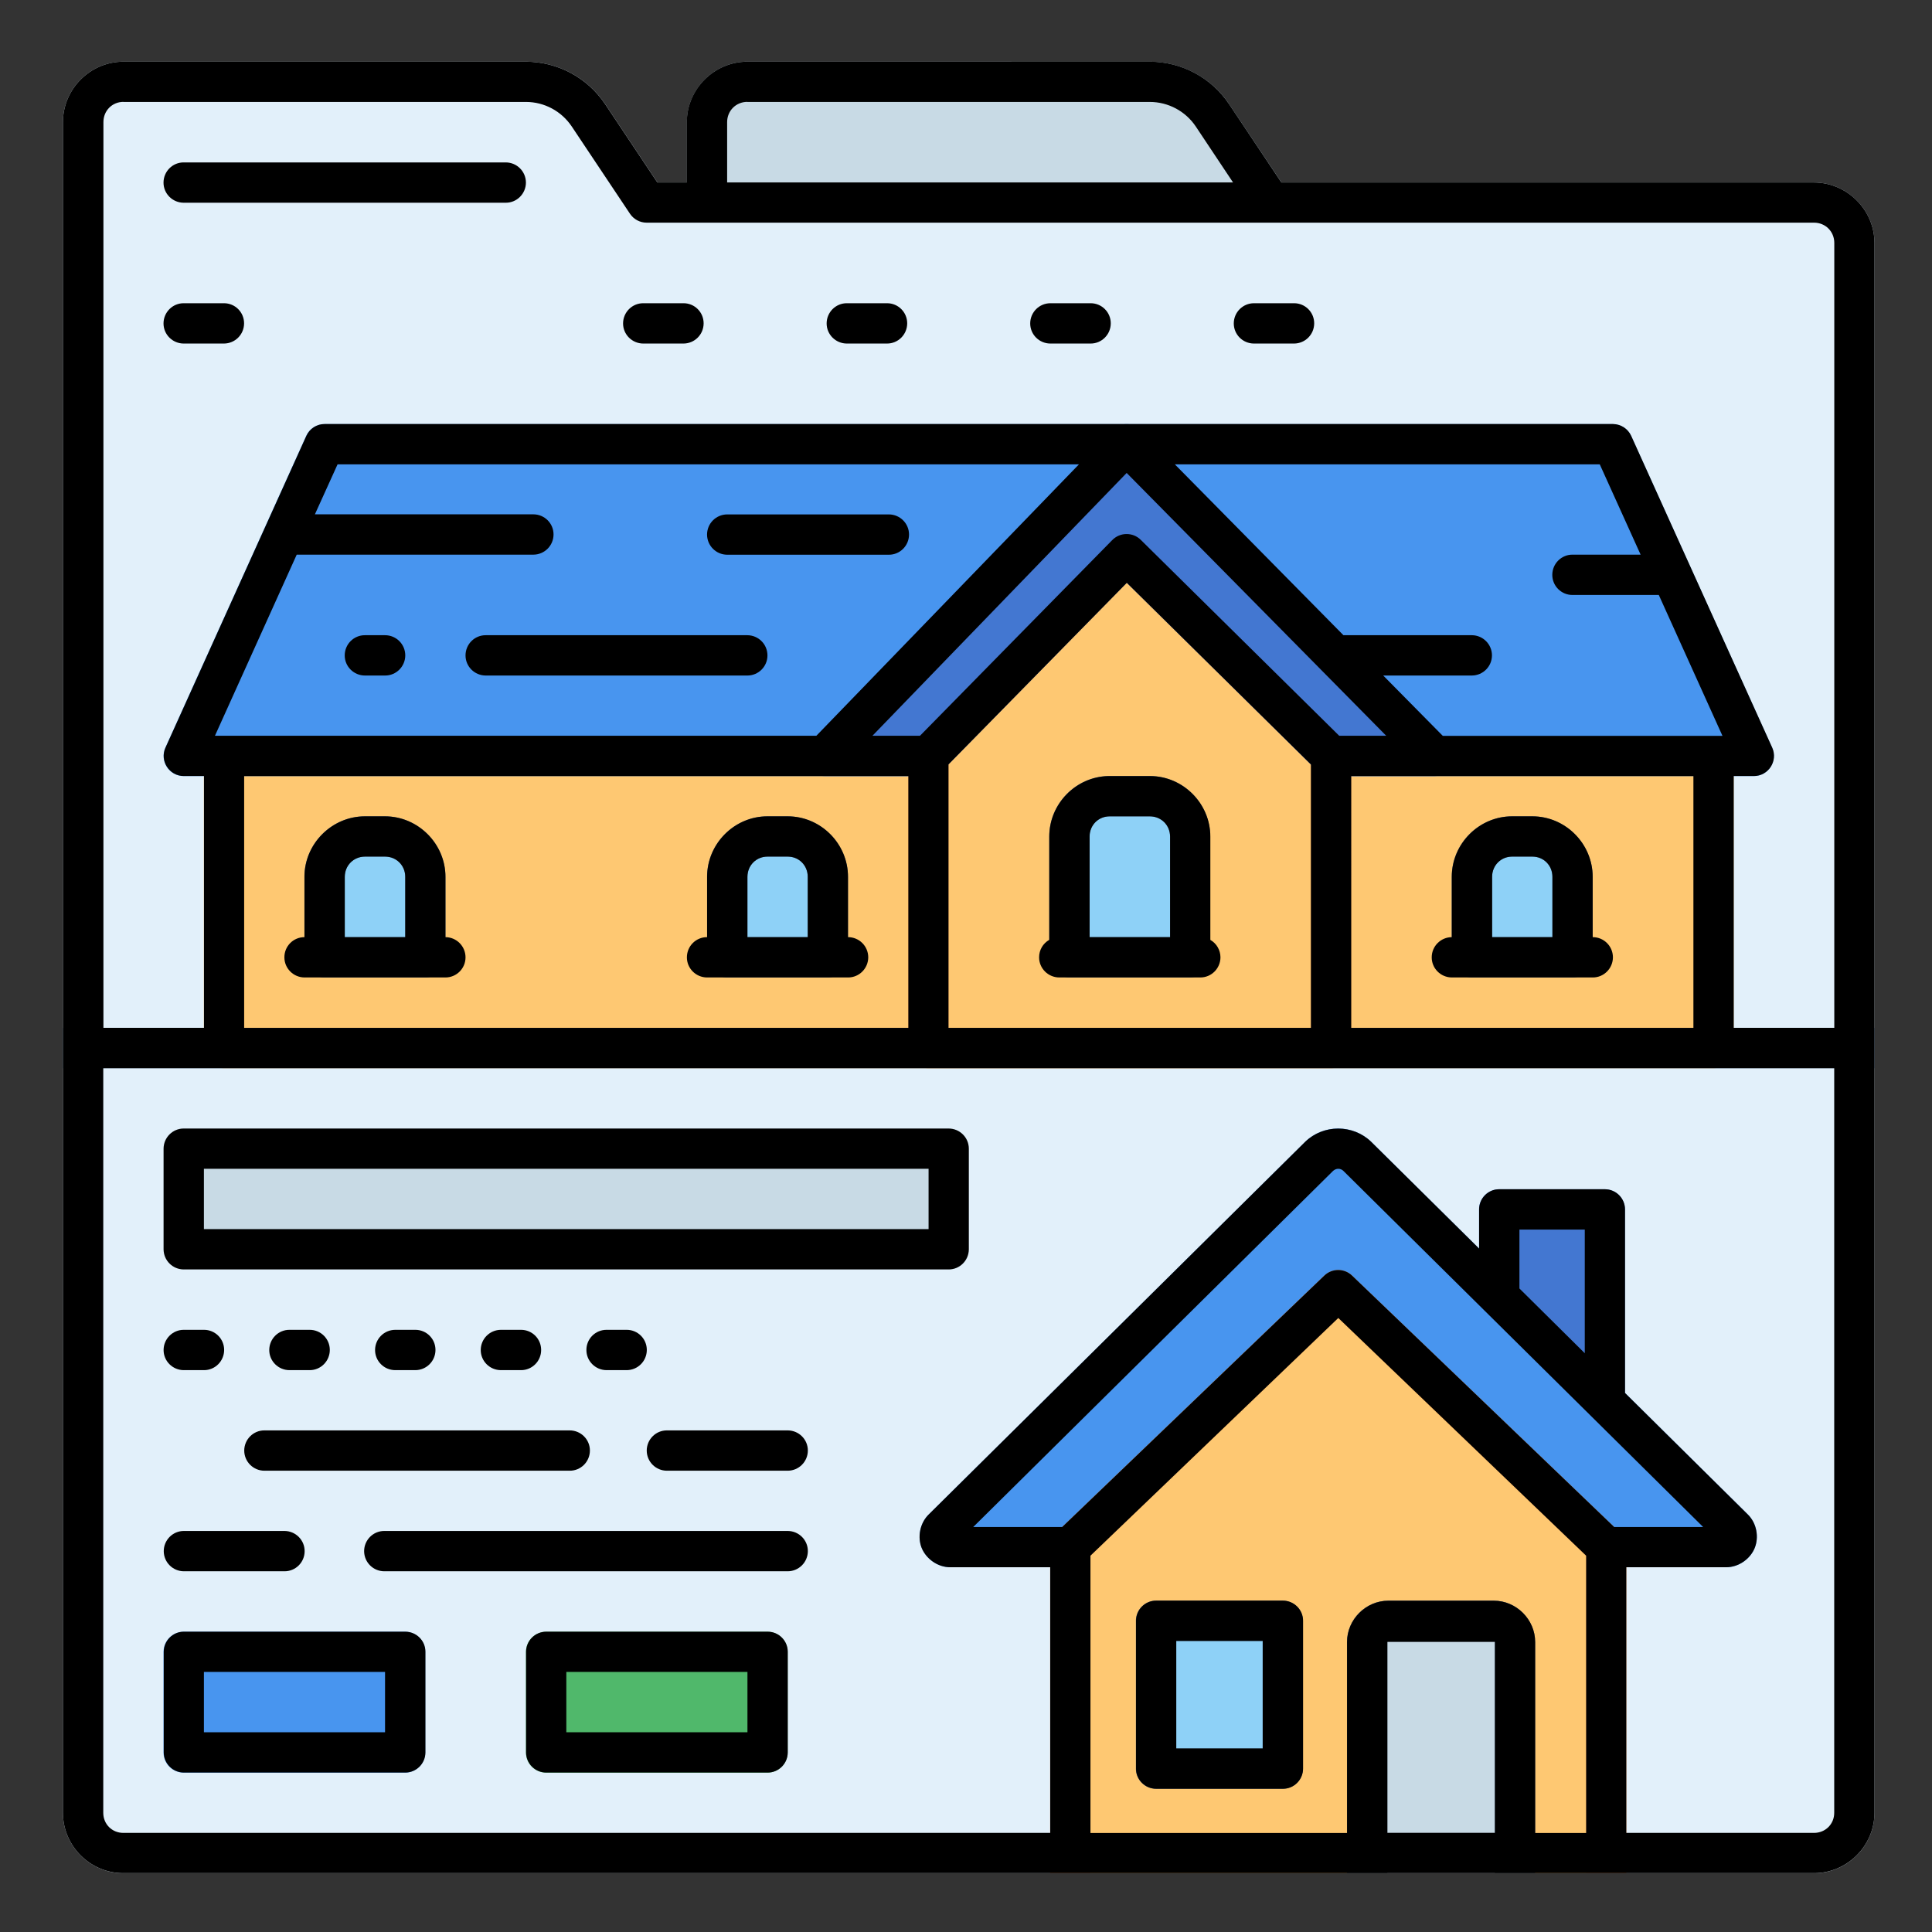 <svg xmlns="http://www.w3.org/2000/svg" xmlns:svg="http://www.w3.org/2000/svg" id="svg131372" fill="none" height="96" viewBox="0 0 96 96" width="96"><rect x="0" y="0" width="96" height="96" fill="#333333" stroke="none"/><g id="g76747" transform="matrix(3.78 0 0 3.78 -1034.244 -517.119)"><g id="g384646" transform="translate(0 -271.6)"><path id="path242189" d="m283.434 409.215c-.435 0-.795.36-.795.795v1.059a.265.265 0 0 0 .266.264h7.408a.265.265 0 0 0 .221-.412l-.766-1.146c-.232-.348-.624-.559-1.043-.559z" fill="#c8dae5" fill-rule="evenodd"></path><path id="path242195" d="m275.23 409.215c-.435 0-.793.36-.793.795v22.225c0 .435.358.793.793.793h22.225c.435 0 .795-.358.795-.793v-20.637c0-.435-.36-.795-.795-.795h-15.203l-.686-1.029c-.232-.348-.624-.559-1.043-.559z" fill="#e2f0fa" fill-rule="evenodd"></path><path id="path242221" d="m276.555 418.076a.265.265 0 0 0 -.266.266v3.838a.265.265 0 0 0 .266.266h19.578a.265.265 0 0 0 .266-.266v-3.812a.265.265 0 0 0 -.266-.264z" fill="#fec872"></path><path id="path242227" d="m277.877 413.979a.265.265 0 0 0 -.242.154l-1.852 4.1a.265.265 0 0 0 .242.373h20.637a.265.265 0 0 0 .242-.373l-1.854-4.1a.265.265 0 0 0 -.24-.154z" fill="#4895ef"></path><path id="path242233" d="m288.418 415.424a.265.265 0 0 0 -.188.08l-2.605 2.652a.265.265 0 0 0 -.076.186v3.838a.265.265 0 0 0 .266.266h5.291a.265.265 0 0 0 .266-.266v-3.838a.265.265 0 0 0 -.08-.189l-2.685-2.652a.265.265 0 0 0 -.188-.076z" fill="#fda35d"></path><path id="path246229" d="m288.422 416.064 2.42 2.387v3.465h-4.764v-3.467z" fill="#fec872"></path><g fill="#4a6282"><path id="path242239" d="m283.697 419.135c-.435 0-.793.36-.793.795v1.057a.265.265 0 0 0 .264.266h1.324a.265.265 0 0 0 .264-.266v-1.057c0-.435-.358-.795-.793-.795z"></path><path id="path242273" d="m278.406 419.135c-.435 0-.795.36-.795.795v1.057a.265.265 0 0 0 .266.266h1.322a.265.265 0 0 0 .266-.266v-1.057c0-.435-.36-.795-.795-.795z"></path><path id="path242283" d="m293.486 419.135c-.435 0-.793.36-.793.795v1.057a.265.265 0 0 0 .266.266h1.322a.265.265 0 0 0 .264-.266v-1.057c0-.435-.358-.795-.793-.795z"></path><path id="path242293" d="m288.195 418.605c-.435 0-.793.36-.793.795v1.586a.265.265 0 0 0 .264.266h1.588a.265.265 0 0 0 .264-.266v-1.586c0-.435-.358-.795-.793-.795z"></path></g><path id="path242079" d="m276.025 423.238a.265.265 0 0 0 -.266.266v1.322a.265.265 0 0 0 .266.264h10.053a.265.265 0 0 0 .266-.264v-1.322a.265.265 0 0 0 -.266-.266z" fill="#c8dae5" fill-rule="evenodd"></path><path id="path242307" d="m293.318 424.037a.265.265 0 0 0 -.266.264v1.15a.265.265 0 0 0 .078.188l1.389 1.373a.265.265 0 0 0 .451-.188v-2.523a.265.265 0 0 0 -.266-.264z" fill="#4377d1"></path><path id="path242313" d="m290.766 423.414a.265.265 0 0 0 -.002.002l-4.943 4.893c-.123.119-.15.304-.094.443.056.139.204.254.375.254h10.197c.171 0 .321-.114.377-.254.057-.139.029-.325-.094-.443l-4.945-4.893a.265.265 0 0 0 -.002-.002c-.24-.233-.629-.233-.869 0z" fill="#4895ef"></path><path id="path242319" d="m291.16 425.102c-.054.008-.103.033-.143.07l-3.523 3.379c-.052.05-.081.12-.08.192v4.285h7.574v-4.285c0-.072-.03-.142-.082-.192l-3.523-3.379c-.059-.057-.142-.083-.223-.07z" fill="#fda35d"></path><path id="path246397" d="m291.201 425.729-3.258 3.125v4.174h6.516v-4.174z" fill="#fec872"></path><path id="path242325" d="m291.859 429.445c-.296 0-.543.247-.543.543v3.039h2.473v-3.039c0-.296-.247-.543-.543-.543z" fill="#4a6282"></path><path id="path246367" d="m291.859 429.975h1.387c.01 0 .014.003.014.014v3.039h-1.414v-3.039c0-.01.003-.014.014-.014z" fill="#c8dae5"></path><path id="path242331" d="m288.807 429.445a.265.265 0 0 0 -.266.266v1.941a.265.265 0 0 0 .266.266h1.664a.265.265 0 0 0 .266-.266v-1.941a.265.265 0 0 0 -.266-.266z" fill="#4a6282"></path><path id="path246349" d="m289.07 429.975h1.137v1.414h-1.137z" fill="#8ed1f7"></path><path id="path242085" d="m276.025 429.854a.265.265 0 0 0 -.266.264v1.324a.265.265 0 0 0 .266.264h2.91a.265.265 0 0 0 .264-.264v-1.324a.265.265 0 0 0 -.264-.264z" fill="#4895ef" fill-rule="evenodd"></path><path id="path242091" d="m280.787 429.854a.265.265 0 0 0 -.264.264v1.324a.265.265 0 0 0 .264.264h2.91a.265.265 0 0 0 .266-.264v-1.324a.265.265 0 0 0 -.266-.264z" fill="#50b86b" fill-rule="evenodd"></path><path id="path242365" d="m288.418 413.979a.265.265 0 0 0 -.189.08l-3.967 4.1a.265.265 0 0 0 .189.447h1.363a.265.265 0 0 0 .189-.078l2.418-2.463 2.498 2.465a.265.265 0 0 0 .186.076h1.361a.265.265 0 0 0 .188-.449l-4.047-4.1a.265.265 0 0 0 -.189-.078z" fill="#4377d1"></path><path id="path48729" d="m274.438 421.916v.53h23.812v-.53z" fill="#4a6282" fill-rule="evenodd"></path><path id="path246319" d="m283.697 419.664h.266c.149 0 .264.116.264.266v.793h-.793v-.793c0-.149.114-.266.264-.266z" fill="#8ed1f7"></path><path id="path246265" d="m278.406 419.664h.264c.149 0 .266.116.266.266v.793h-.795v-.793c0-.149.116-.266.266-.266z" fill="#8ed1f7"></path><path id="path246313" d="m293.486 419.664h.266c.149 0 .264.116.264.266v.793h-.793v-.793c0-.149.114-.266.264-.266z" fill="#8ed1f7"></path><path id="path246343" d="m288.195 419.135h.529c.149 0 .266.116.266.266v1.322h-1.059v-1.322c0-.149.114-.266.264-.266z" fill="#8ed1f7"></path></g><path id="rect13995" d="m275.23 137.615c-.435 0-.793.36-.793.795v22.224c0 .435.357.793.793.793h22.225c.435 0 .795-.358.795-.793v-20.636c0-.435-.36-.795-.795-.795h-7.001l-.687-1.029c-.232-.348-.624-.559-1.043-.559h-5.291c-.435 0-.795.36-.795.795v.793h-.387l-.686-1.029c-.232-.348-.624-.559-1.043-.559zm0 .529h5.293c.242 0 .467.121.602.322l.766 1.148c.049.073.131.117.219.117h15.346c.149 0 .266.116.266.266v10.318h-1.322v-3.31h.264c.192.001.321-.198.242-.373-.618-1.368-1.236-2.733-1.854-4.099-.043-.094-.137-.154-.24-.155h-16.933c-.104-.001-.199.06-.242.155l-1.852 4.099c-.079.175.05.374.242.373h.264v3.31h-1.322v-11.906c0-.149.114-.266.264-.266zm8.203 0h5.291c.242 0 .469.121.604.322l.49.736h-6.65v-.793c0-.149.116-.266.266-.266zm-7.408.795c-.146-.001-.265.117-.266.264-.001.147.119.266.266.266h4.232c.147.001.266-.119.266-.266-.001-.146-.119-.264-.266-.264zm0 1.851c-.146-.001-.265.118-.266.264-.001.147.119.266.266.266h.529c.146-.001.264-.119.264-.266-0-.146-.118-.264-.264-.264zm6.041 0c-.146-.001-.265.118-.266.264-.001.147.119.266.266.266h.529c.146-.001.264-.119.264-.266-0-.146-.118-.264-.264-.264zm2.676 0c-.146-.001-.265.118-.266.264-.001.147.119.266.266.266h.527c.147.001.266-.119.266-.266-0-.146-.119-.265-.266-.264zm2.674 0c-.146.001-.263.119-.264.264-.001.146.117.265.264.266h.529c.147.001.266-.119.266-.266-0-.146-.119-.265-.266-.264zm2.676 0c-.146.001-.263.119-.264.264-.001.146.117.265.264.266h.529c.146-.001.264-.119.264-.266-0-.146-.118-.264-.264-.264zm-12.045 2.118h9.746l-3.452 3.568h-7.906l1.075-2.381h3.112c.145-.001.263-.118.264-.264.001-.146-.117-.265-.264-.266h-2.873zm11.006 0h5.586l.537 1.187h-.895c-.147-.001-.266.119-.266.266 0.0.146.119.265.266.264h1.134l.837 1.852h-3.677l-.783-.793h1.166c.146-.001.264-.119.264-.266-.001-.145-.118-.263-.264-.264h-1.689zm-.633.113c1.138 1.152 2.275 2.304 3.412 3.455h-.618l-2.609-2.576c-.104-.103-.273-.101-.375.004l-2.527 2.572h-.625zm-5.252.545c-.146.001-.264.119-.264.266.001.145.118.263.264.264h2.125c.146.001.265-.117.266-.264.001-.147-.119-.266-.266-.266zm5.254.899 2.42 2.388v3.463h-4.764v-3.464zm-10.015.689c-.146-.001-.265.117-.266.264-.001.147.119.266.266.266h.264c.147.001.266-.119.266-.266-.001-.146-.119-.264-.266-.264zm1.588 0c-.146-.001-.265.117-.266.264-.001.147.119.266.266.266h3.439c.146-0.0.265-.119.264-.266-.001-.146-.119-.263-.264-.264zm-3.176 1.852h8.731v3.31h-8.731zm11.357 0c-.426.011-.773.366-.773.795v1.357c-.083.047-.134.134-.134.229-.001.147.119.266.266.266h1.852c.147.001.266-.119.266-.266-.001-.094-.051-.181-.133-.228v-1.358c0-.435-.358-.795-.793-.795h-.529c-.007 0-.013-0-.02 0zm3.196 0h1.162 3.336v3.31h-4.498zm-12.965.529c-.435 0-.795.36-.795.795v.793c-.146 0-.264.118-.264.264-.001.146.118.265.264.266h1.853c.146-0.0.265-.119.264-.266-.001-.146-.119-.263-.264-.264v-.793c0-.435-.36-.795-.795-.795zm5.291 0c-.435 0-.793.36-.793.795v.793c-.146-.001-.265.117-.266.264-.001.147.119.266.266.266h1.852c.147.001.266-.119.266-.266-.001-.146-.119-.264-.266-.264v-.793c0-.435-.357-.795-.793-.795zm4.498 0h.529c.149 0 .266.116.266.266v1.322h-1.058v-1.322c0-.149.114-.266.264-.266zm5.291 0c-.435 0-.793.36-.793.795v.793c-.145.001-.263.118-.264.264-.001.146.117.265.264.266h1.852c.147.001.266-.119.266-.266-.001-.146-.119-.264-.266-.264v-.793c0-.435-.357-.795-.793-.795zm-15.08.529h.264c.149 0 .266.116.266.266v.793h-.795v-.793c0-.149.116-.266.266-.266zm5.291 0h.266c.149 0 .264.116.264.266v.793h-.793v-.793c0-.149.115-.266.264-.266zm9.789 0h.266c.149 0 .264.116.264.266v.793h-.793v-.793c0-.149.115-.266.264-.266zm-7.666 8.645c-.123.119-.152.304-.096.443.057.139.206.254.377.254h1.313v3.492h-12.184c-.149 0-.264-.115-.264-.264l-0-9.789h22.754v9.789c0 .149-.116.264-.266.264h-2.467v-3.492h1.311c.171 0 .321-.114.377-.254.056-.139.029-.325-.094-.443l-1.611-1.594v-2.414c-.001-.146-.119-.264-.266-.264h-1.386c-.146-.001-.265.117-.266.264v.516l-1.418-1.403c-.24-.233-.629-.233-.869 0zm-9.795-5.07c-.147-.001-.266.119-.266.266v1.322c.001.146.119.264.266.264h10.053c.146.001.265-.117.266-.264v-1.322c.001-.147-.119-.266-.266-.266zm.264.529h9.526v.793h-9.526zm14.912-0.0 0.0 0c.024-0.0.047.009.066.027 1.577 1.561 3.153 3.121 4.73 4.682h-1.169l-3.446-3.305c-.102-.098-.263-.098-.365 0l-3.446 3.305h-1.169l4.731-4.682c.021-.018.044-.027.068-.027zm2.381.799h.859v1.625l-.859-.851zm-2.381 1.162 3.258 3.125v3.645h-.67v-2.51c0-.296-.247-.543-.543-.543h-1.387c-.296 0-.543.247-.543.543v2.51h-3.373v-3.645zm-15.176.156c-.146-.001-.265.118-.266.264-.001.147.119.266.266.266h.264c.147.001.266-.119.266-.266-0-.146-.119-.265-.266-.264zm1.389 0c-.146-.001-.265.118-.266.264-.001.147.119.266.266.266h.264c.147.001.266-.119.266-.266-0-.146-.119-.265-.266-.264zm1.389 0c-.146.001-.263.119-.264.264-.001.146.117.265.264.266h.266c.146-.001.264-.119.264-.266-0-.146-.118-.264-.264-.264zm1.389 0c-.146.001-.263.119-.264.264-.001.146.117.265.264.266h.266c.146-0.0.265-.119.264-.266-0-.146-.118-.264-.264-.264zm1.389 0c-.146 0-.264.118-.264.264-.001.146.118.265.264.266h.266c.146-.001.264-.119.264-.266-0-.146-.118-.264-.264-.264zm-4.496 1.322c-.147-.001-.266.119-.266.266.001.146.119.264.266.264h4.012c.146.001.265-.117.266-.264.001-.147-.119-.266-.266-.266zm5.291 0c-.147-.001-.266.119-.266.266.001.146.119.264.266.264h1.588c.145-.001.263-.118.264-.264.001-.146-.117-.265-.264-.266zm-6.349 1.322c-.147-.001-.266.119-.266.266.001.146.119.264.266.264h1.322c.146-0.0.264-.118.264-.264.001-.146-.118-.265-.264-.266zm2.634 0c-.147-.001-.266.119-.266.266.001.146.119.264.266.264h5.303c.145-.001.263-.118.264-.264.001-.146-.117-.265-.264-.266zm10.147.916c-.147-.001-.266.119-.266.266v1.941c-.001.147.119.266.266.266h1.664c.147.001.266-.119.266-.266v-1.941c.001-.147-.119-.266-.266-.266zm-12.781.408c-.146-.001-.265.118-.266.264v1.324c.001.146.119.264.266.264h2.91c.145-.001.263-.118.264-.264v-1.324c-0-.146-.118-.263-.264-.264zm4.761 0c-.146.001-.263.119-.264.264v1.324c.001.145.118.263.264.264h2.91c.146.001.265-.117.266-.264v-1.324c-0-.146-.119-.265-.266-.264zm8.283.121h1.137v1.414h-1.137zm4.189.013v2.51h-1.414v-2.51zm-16.971.395h2.381v.793h-2.381zm4.764 0h2.381v.793h-2.381z" fill="#000" fill-rule="evenodd"></path></g></svg>